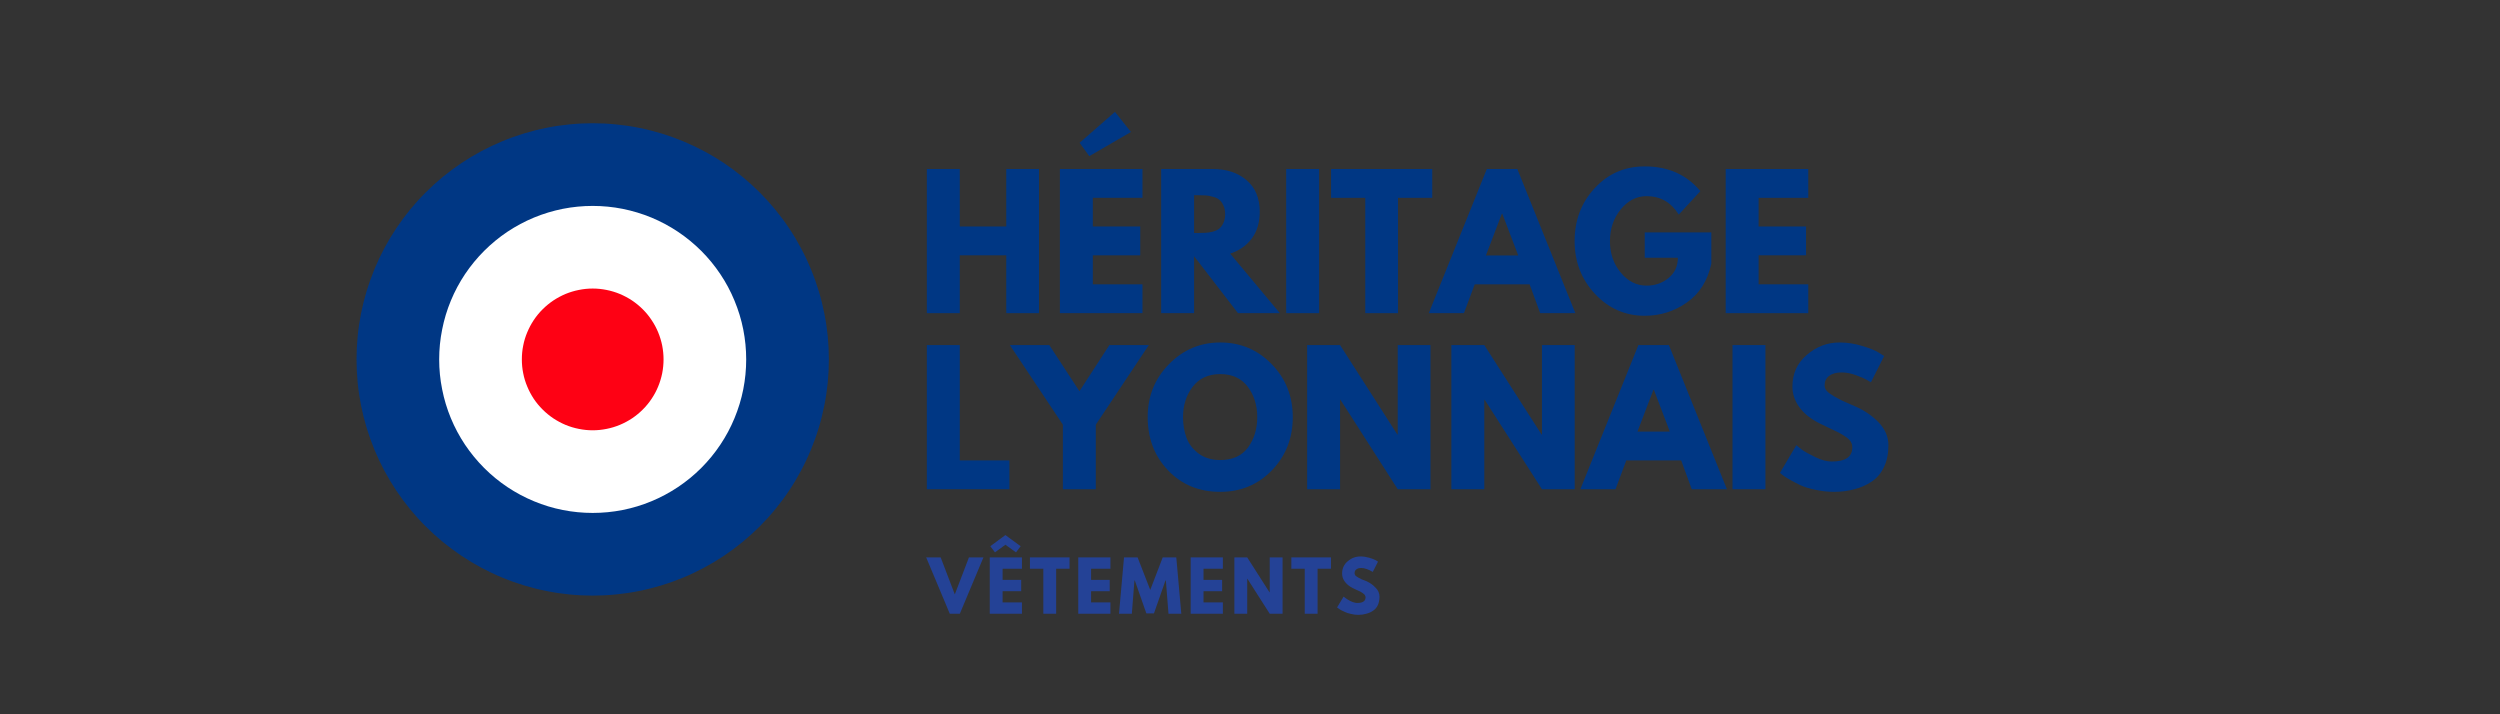 <svg version="1.0" preserveAspectRatio="xMidYMid meet" height="80" viewBox="0 0 210 60" zoomAndPan="magnify" width="280" xmlns:xlink="http://www.w3.org/1999/xlink" xmlns="http://www.w3.org/2000/svg"><rect x="0" y="0" width="210" height="60" fill="#333333" stroke="none"/><defs><g></g></defs><g fill-opacity="1" fill="#003784"><g transform="translate(76.979, 26.305)"><g><path d="M 3.641 -4.859 L 3.641 0 L 0.875 0 L 0.875 -12.109 L 3.641 -12.109 L 3.641 -7.281 L 7.547 -7.281 L 7.547 -12.109 L 10.297 -12.109 L 10.297 0 L 7.547 0 L 7.547 -4.859 Z M 3.641 -4.859"></path></g></g></g><g fill-opacity="1" fill="#003784"><g transform="translate(88.156, 26.305)"><g><path d="M 2.531 -14.312 L 5.5 -16.906 L 6.844 -15.219 L 3.344 -13.188 Z M 7.812 -12.109 L 7.812 -9.688 L 3.641 -9.688 L 3.641 -7.281 L 7.625 -7.281 L 7.625 -4.859 L 3.641 -4.859 L 3.641 -2.422 L 7.812 -2.422 L 7.812 0 L 0.875 0 L 0.875 -12.109 Z M 7.812 -12.109"></path></g></g></g><g fill-opacity="1" fill="#003784"><g transform="translate(96.663, 26.305)"><g><path d="M 0.875 -12.109 L 5.203 -12.109 C 6.367 -12.109 7.316 -11.797 8.047 -11.172 C 8.785 -10.547 9.156 -9.66 9.156 -8.516 C 9.156 -7.617 8.93 -6.867 8.484 -6.266 C 8.035 -5.672 7.43 -5.25 6.672 -5 L 10.844 0 L 7.328 0 L 3.641 -4.781 L 3.641 0 L 0.875 0 Z M 3.641 -6.734 L 3.969 -6.734 C 4.219 -6.734 4.43 -6.738 4.609 -6.75 C 4.785 -6.758 4.984 -6.789 5.203 -6.844 C 5.43 -6.906 5.613 -6.988 5.75 -7.094 C 5.883 -7.207 6 -7.363 6.094 -7.562 C 6.195 -7.77 6.25 -8.02 6.25 -8.312 C 6.25 -8.613 6.195 -8.863 6.094 -9.062 C 6 -9.27 5.883 -9.426 5.75 -9.531 C 5.613 -9.645 5.43 -9.727 5.203 -9.781 C 4.984 -9.844 4.785 -9.879 4.609 -9.891 C 4.43 -9.898 4.219 -9.906 3.969 -9.906 L 3.641 -9.906 Z M 3.641 -6.734"></path></g></g></g><g fill-opacity="1" fill="#003784"><g transform="translate(107.165, 26.305)"><g><path d="M 3.641 -12.109 L 3.641 0 L 0.875 0 L 0.875 -12.109 Z M 3.641 -12.109"></path></g></g></g><g fill-opacity="1" fill="#003784"><g transform="translate(111.683, 26.305)"><g><path d="M 0.125 -9.688 L 0.125 -12.109 L 8.625 -12.109 L 8.625 -9.688 L 5.75 -9.688 L 5.75 0 L 3 0 L 3 -9.688 Z M 0.125 -9.688"></path></g></g></g><g fill-opacity="1" fill="#003784"><g transform="translate(120.424, 26.305)"><g><path d="M 7.031 -12.109 L 11.906 0 L 8.953 0 L 8.062 -2.422 L 3.453 -2.422 L 2.547 0 L -0.406 0 L 4.469 -12.109 Z M 7.109 -4.844 L 5.766 -8.359 L 5.734 -8.359 L 4.391 -4.844 Z M 7.109 -4.844"></path></g></g></g><g fill-opacity="1" fill="#003784"><g transform="translate(131.924, 26.305)"><g><path d="M 11.828 -6.781 L 11.828 -4.156 C 11.516 -2.719 10.828 -1.629 9.766 -0.891 C 8.711 -0.148 7.535 0.219 6.234 0.219 C 4.598 0.219 3.207 -0.391 2.062 -1.609 C 0.914 -2.836 0.344 -4.316 0.344 -6.047 C 0.344 -7.805 0.906 -9.289 2.031 -10.5 C 3.156 -11.719 4.555 -12.328 6.234 -12.328 C 8.203 -12.328 9.758 -11.633 10.906 -10.25 L 9.094 -8.281 C 8.445 -9.312 7.547 -9.828 6.391 -9.828 C 5.547 -9.828 4.82 -9.457 4.219 -8.719 C 3.613 -7.977 3.312 -7.086 3.312 -6.047 C 3.312 -5.016 3.613 -4.133 4.219 -3.406 C 4.82 -2.676 5.547 -2.312 6.391 -2.312 C 7.098 -2.312 7.711 -2.523 8.234 -2.953 C 8.754 -3.379 9.016 -3.945 9.016 -4.656 L 6.234 -4.656 L 6.234 -6.781 Z M 11.828 -6.781"></path></g></g></g><g fill-opacity="1" fill="#003784"><g transform="translate(144.083, 26.305)"><g><path d="M 7.812 -12.109 L 7.812 -9.688 L 3.641 -9.688 L 3.641 -7.281 L 7.625 -7.281 L 7.625 -4.859 L 3.641 -4.859 L 3.641 -2.422 L 7.812 -2.422 L 7.812 0 L 0.875 0 L 0.875 -12.109 Z M 7.812 -12.109"></path></g></g></g><g fill-opacity="1" fill="#003784"><g transform="translate(76.979, 41.096)"><g><path d="M 3.641 -12.109 L 3.641 -2.422 L 7.812 -2.422 L 7.812 0 L 0.875 0 L 0.875 -12.109 Z M 3.641 -12.109"></path></g></g></g><g fill-opacity="1" fill="#003784"><g transform="translate(85.266, 41.096)"><g><path d="M -0.438 -12.109 L 2.875 -12.109 L 5.406 -8.234 L 7.922 -12.109 L 11.234 -12.109 L 6.781 -5.422 L 6.781 0 L 4.016 0 L 4.016 -5.422 Z M -0.438 -12.109"></path></g></g></g><g fill-opacity="1" fill="#003784"><g transform="translate(96.062, 41.096)"><g><path d="M 0.344 -6.062 C 0.344 -7.812 0.938 -9.289 2.125 -10.5 C 3.32 -11.719 4.758 -12.328 6.438 -12.328 C 8.133 -12.328 9.57 -11.723 10.75 -10.516 C 11.938 -9.305 12.531 -7.82 12.531 -6.062 C 12.531 -4.289 11.945 -2.801 10.781 -1.594 C 9.613 -0.383 8.164 0.219 6.438 0.219 C 4.664 0.219 3.207 -0.379 2.062 -1.578 C 0.914 -2.773 0.344 -4.27 0.344 -6.062 Z M 3.312 -6.062 C 3.312 -5.426 3.41 -4.844 3.609 -4.312 C 3.805 -3.789 4.148 -3.348 4.641 -2.984 C 5.129 -2.629 5.727 -2.453 6.438 -2.453 C 7.469 -2.453 8.242 -2.801 8.766 -3.5 C 9.285 -4.207 9.547 -5.062 9.547 -6.062 C 9.547 -7.051 9.281 -7.898 8.75 -8.609 C 8.219 -9.316 7.445 -9.672 6.438 -9.672 C 5.438 -9.672 4.664 -9.316 4.125 -8.609 C 3.582 -7.898 3.312 -7.051 3.312 -6.062 Z M 3.312 -6.062"></path></g></g></g><g fill-opacity="1" fill="#003784"><g transform="translate(108.925, 41.096)"><g><path d="M 3.641 -7.516 L 3.641 0 L 0.875 0 L 0.875 -12.109 L 3.641 -12.109 L 8.453 -4.594 L 8.484 -4.594 L 8.484 -12.109 L 11.234 -12.109 L 11.234 0 L 8.484 0 L 3.672 -7.516 Z M 3.641 -7.516"></path></g></g></g><g fill-opacity="1" fill="#003784"><g transform="translate(121.04, 41.096)"><g><path d="M 3.641 -7.516 L 3.641 0 L 0.875 0 L 0.875 -12.109 L 3.641 -12.109 L 8.453 -4.594 L 8.484 -4.594 L 8.484 -12.109 L 11.234 -12.109 L 11.234 0 L 8.484 0 L 3.672 -7.516 Z M 3.641 -7.516"></path></g></g></g><g fill-opacity="1" fill="#003784"><g transform="translate(133.156, 41.096)"><g><path d="M 7.031 -12.109 L 11.906 0 L 8.953 0 L 8.062 -2.422 L 3.453 -2.422 L 2.547 0 L -0.406 0 L 4.469 -12.109 Z M 7.109 -4.844 L 5.766 -8.359 L 5.734 -8.359 L 4.391 -4.844 Z M 7.109 -4.844"></path></g></g></g><g fill-opacity="1" fill="#003784"><g transform="translate(144.655, 41.096)"><g><path d="M 3.641 -12.109 L 3.641 0 L 0.875 0 L 0.875 -12.109 Z M 3.641 -12.109"></path></g></g></g><g fill-opacity="1" fill="#003784"><g transform="translate(149.173, 41.096)"><g><path d="M 5.344 -12.328 C 6 -12.328 6.641 -12.227 7.266 -12.031 C 7.891 -11.844 8.352 -11.656 8.656 -11.469 L 9.094 -11.188 L 7.984 -8.984 C 7.891 -9.035 7.766 -9.109 7.609 -9.203 C 7.453 -9.297 7.16 -9.422 6.734 -9.578 C 6.305 -9.734 5.906 -9.812 5.531 -9.812 C 5.07 -9.812 4.719 -9.711 4.469 -9.516 C 4.219 -9.328 4.094 -9.066 4.094 -8.734 C 4.094 -8.566 4.148 -8.41 4.266 -8.266 C 4.391 -8.129 4.594 -7.977 4.875 -7.812 C 5.156 -7.656 5.398 -7.523 5.609 -7.422 C 5.828 -7.328 6.16 -7.18 6.609 -6.984 C 7.398 -6.648 8.07 -6.195 8.625 -5.625 C 9.176 -5.051 9.453 -4.406 9.453 -3.688 C 9.453 -2.988 9.328 -2.379 9.078 -1.859 C 8.828 -1.336 8.484 -0.93 8.047 -0.641 C 7.609 -0.348 7.125 -0.133 6.594 0 C 6.07 0.145 5.504 0.219 4.891 0.219 C 4.359 0.219 3.836 0.16 3.328 0.047 C 2.816 -0.055 2.391 -0.188 2.047 -0.344 C 1.711 -0.508 1.406 -0.672 1.125 -0.828 C 0.852 -0.984 0.656 -1.113 0.531 -1.219 L 0.344 -1.375 L 1.719 -3.703 C 1.832 -3.598 1.992 -3.469 2.203 -3.312 C 2.41 -3.164 2.773 -2.961 3.297 -2.703 C 3.816 -2.453 4.281 -2.328 4.688 -2.328 C 5.844 -2.328 6.422 -2.723 6.422 -3.516 C 6.422 -3.68 6.379 -3.836 6.297 -3.984 C 6.211 -4.129 6.066 -4.27 5.859 -4.406 C 5.648 -4.551 5.461 -4.664 5.297 -4.75 C 5.141 -4.832 4.879 -4.957 4.516 -5.125 C 4.148 -5.301 3.879 -5.43 3.703 -5.516 C 2.961 -5.879 2.391 -6.332 1.984 -6.875 C 1.586 -7.414 1.391 -8 1.391 -8.625 C 1.391 -9.707 1.789 -10.594 2.594 -11.281 C 3.395 -11.977 4.312 -12.328 5.344 -12.328 Z M 5.344 -12.328"></path></g></g></g><g fill-opacity="1" fill="#244296"><g transform="translate(77.954, 51.554)"><g><path d="M 1.828 0 L -0.156 -4.734 L 1.062 -4.734 L 2.25 -1.625 L 3.438 -4.734 L 4.656 -4.734 L 2.672 0 Z M 1.828 0"></path></g></g></g><g fill-opacity="1" fill="#244296"><g transform="translate(82.796, 51.554)"><g><path d="M 0.391 -5.672 L 1.656 -6.609 L 2.938 -5.672 L 2.547 -5.156 L 1.656 -5.797 L 0.781 -5.156 Z M 3.047 -4.734 L 3.047 -3.781 L 1.422 -3.781 L 1.422 -2.844 L 2.984 -2.844 L 2.984 -1.891 L 1.422 -1.891 L 1.422 -0.953 L 3.047 -0.953 L 3.047 0 L 0.344 0 L 0.344 -4.734 Z M 3.047 -4.734"></path></g></g></g><g fill-opacity="1" fill="#244296"><g transform="translate(86.467, 51.554)"><g><path d="M 0.047 -3.781 L 0.047 -4.734 L 3.375 -4.734 L 3.375 -3.781 L 2.25 -3.781 L 2.25 0 L 1.172 0 L 1.172 -3.781 Z M 0.047 -3.781"></path></g></g></g><g fill-opacity="1" fill="#244296"><g transform="translate(90.23, 51.554)"><g><path d="M 3.047 -4.734 L 3.047 -3.781 L 1.422 -3.781 L 1.422 -2.844 L 2.984 -2.844 L 2.984 -1.891 L 1.422 -1.891 L 1.422 -0.953 L 3.047 -0.953 L 3.047 0 L 0.344 0 L 0.344 -4.734 Z M 3.047 -4.734"></path></g></g></g><g fill-opacity="1" fill="#244296"><g transform="translate(93.902, 51.554)"><g><path d="M 4.25 0 L 4.031 -2.797 L 4 -2.797 L 3.031 -0.031 L 2.391 -0.031 L 1.422 -2.797 L 1.391 -2.797 L 1.172 0 L 0.094 0 L 0.516 -4.734 L 1.656 -4.734 L 2.719 -2 L 3.766 -4.734 L 4.906 -4.734 L 5.328 0 Z M 4.25 0"></path></g></g></g><g fill-opacity="1" fill="#244296"><g transform="translate(99.673, 51.554)"><g><path d="M 3.047 -4.734 L 3.047 -3.781 L 1.422 -3.781 L 1.422 -2.844 L 2.984 -2.844 L 2.984 -1.891 L 1.422 -1.891 L 1.422 -0.953 L 3.047 -0.953 L 3.047 0 L 0.344 0 L 0.344 -4.734 Z M 3.047 -4.734"></path></g></g></g><g fill-opacity="1" fill="#244296"><g transform="translate(103.344, 51.554)"><g><path d="M 1.422 -2.938 L 1.422 0 L 0.344 0 L 0.344 -4.734 L 1.422 -4.734 L 3.297 -1.797 L 3.312 -1.797 L 3.312 -4.734 L 4.391 -4.734 L 4.391 0 L 3.312 0 L 1.438 -2.938 Z M 1.422 -2.938"></path></g></g></g><g fill-opacity="1" fill="#244296"><g transform="translate(108.426, 51.554)"><g><path d="M 0.047 -3.781 L 0.047 -4.734 L 3.375 -4.734 L 3.375 -3.781 L 2.25 -3.781 L 2.25 0 L 1.172 0 L 1.172 -3.781 Z M 0.047 -3.781"></path></g></g></g><g fill-opacity="1" fill="#244296"><g transform="translate(112.19, 51.554)"><g><path d="M 2.094 -4.812 C 2.344 -4.812 2.586 -4.773 2.828 -4.703 C 3.078 -4.629 3.266 -4.555 3.391 -4.484 L 3.562 -4.375 L 3.125 -3.516 C 3.082 -3.535 3.031 -3.562 2.969 -3.594 C 2.914 -3.633 2.801 -3.688 2.625 -3.75 C 2.457 -3.812 2.301 -3.844 2.156 -3.844 C 1.977 -3.844 1.836 -3.801 1.734 -3.719 C 1.641 -3.645 1.594 -3.539 1.594 -3.406 C 1.594 -3.344 1.613 -3.281 1.656 -3.219 C 1.707 -3.164 1.785 -3.109 1.891 -3.047 C 2.004 -2.984 2.102 -2.93 2.188 -2.891 C 2.281 -2.859 2.414 -2.805 2.594 -2.734 C 2.895 -2.598 3.148 -2.414 3.359 -2.188 C 3.578 -1.969 3.688 -1.719 3.688 -1.438 C 3.688 -1.164 3.641 -0.926 3.547 -0.719 C 3.453 -0.52 3.316 -0.363 3.141 -0.25 C 2.973 -0.133 2.785 -0.051 2.578 0 C 2.367 0.062 2.145 0.094 1.906 0.094 C 1.695 0.094 1.492 0.066 1.297 0.016 C 1.098 -0.023 0.93 -0.078 0.797 -0.141 C 0.672 -0.203 0.551 -0.258 0.438 -0.312 C 0.332 -0.375 0.254 -0.426 0.203 -0.469 L 0.125 -0.531 L 0.672 -1.438 C 0.711 -1.406 0.773 -1.359 0.859 -1.297 C 0.941 -1.234 1.082 -1.148 1.281 -1.047 C 1.488 -0.953 1.672 -0.906 1.828 -0.906 C 2.285 -0.906 2.516 -1.062 2.516 -1.375 C 2.516 -1.438 2.5 -1.492 2.469 -1.547 C 2.438 -1.609 2.379 -1.664 2.297 -1.719 C 2.211 -1.781 2.141 -1.828 2.078 -1.859 C 2.016 -1.891 1.91 -1.938 1.766 -2 C 1.617 -2.07 1.508 -2.125 1.438 -2.156 C 1.156 -2.301 0.938 -2.477 0.781 -2.688 C 0.625 -2.895 0.547 -3.125 0.547 -3.375 C 0.547 -3.801 0.703 -4.145 1.016 -4.406 C 1.328 -4.676 1.688 -4.812 2.094 -4.812 Z M 2.094 -4.812"></path></g></g></g><path fill-rule="nonzero" fill-opacity="1" d="M 69.625 30.191 C 69.625 30.84 69.594 31.488 69.531 32.137 C 69.465 32.781 69.371 33.426 69.242 34.062 C 69.117 34.699 68.961 35.328 68.77 35.949 C 68.582 36.574 68.363 37.184 68.113 37.785 C 67.867 38.383 67.59 38.969 67.281 39.543 C 66.977 40.117 66.645 40.672 66.281 41.215 C 65.922 41.754 65.535 42.273 65.121 42.777 C 64.711 43.281 64.273 43.762 63.816 44.219 C 63.355 44.68 62.875 45.113 62.371 45.527 C 61.871 45.938 61.348 46.324 60.809 46.688 C 60.27 47.047 59.711 47.383 59.137 47.688 C 58.566 47.992 57.98 48.273 57.379 48.52 C 56.777 48.77 56.168 48.988 55.547 49.176 C 54.922 49.363 54.293 49.523 53.656 49.648 C 53.02 49.777 52.379 49.871 51.73 49.934 C 51.086 50 50.438 50.031 49.785 50.031 C 49.137 50.031 48.488 50 47.844 49.934 C 47.195 49.871 46.555 49.777 45.918 49.648 C 45.277 49.523 44.648 49.363 44.027 49.176 C 43.406 48.988 42.793 48.77 42.195 48.52 C 41.594 48.273 41.008 47.992 40.434 47.688 C 39.863 47.383 39.305 47.047 38.766 46.688 C 38.223 46.324 37.703 45.938 37.199 45.527 C 36.699 45.113 36.219 44.68 35.758 44.219 C 35.297 43.762 34.863 43.281 34.449 42.777 C 34.039 42.273 33.652 41.754 33.293 41.215 C 32.93 40.672 32.598 40.117 32.289 39.543 C 31.984 38.969 31.707 38.383 31.457 37.785 C 31.211 37.184 30.992 36.574 30.801 35.949 C 30.613 35.328 30.457 34.699 30.328 34.062 C 30.203 33.426 30.105 32.781 30.043 32.137 C 29.98 31.488 29.949 30.84 29.949 30.191 C 29.949 29.543 29.98 28.895 30.043 28.246 C 30.105 27.602 30.203 26.957 30.328 26.32 C 30.457 25.684 30.613 25.055 30.801 24.434 C 30.992 23.812 31.211 23.199 31.457 22.602 C 31.707 22 31.984 21.414 32.289 20.84 C 32.598 20.266 32.93 19.711 33.293 19.168 C 33.652 18.629 34.039 18.109 34.449 17.605 C 34.863 17.105 35.297 16.621 35.758 16.164 C 36.219 15.703 36.699 15.27 37.199 14.855 C 37.703 14.445 38.223 14.059 38.766 13.695 C 39.305 13.336 39.863 13 40.434 12.695 C 41.008 12.391 41.594 12.113 42.195 11.863 C 42.793 11.613 43.406 11.395 44.027 11.207 C 44.648 11.02 45.277 10.859 45.918 10.734 C 46.555 10.605 47.195 10.512 47.844 10.449 C 48.488 10.383 49.137 10.352 49.785 10.352 C 50.438 10.352 51.086 10.383 51.73 10.449 C 52.379 10.512 53.02 10.605 53.656 10.734 C 54.293 10.859 54.922 11.02 55.547 11.207 C 56.168 11.395 56.777 11.613 57.379 11.863 C 57.98 12.113 58.566 12.391 59.137 12.695 C 59.711 13 60.27 13.336 60.809 13.695 C 61.348 14.059 61.871 14.445 62.371 14.855 C 62.875 15.27 63.355 15.703 63.816 16.164 C 64.273 16.621 64.711 17.105 65.121 17.605 C 65.535 18.109 65.922 18.629 66.281 19.168 C 66.645 19.711 66.977 20.266 67.281 20.84 C 67.59 21.414 67.867 22 68.113 22.602 C 68.363 23.199 68.582 23.812 68.77 24.434 C 68.961 25.055 69.117 25.684 69.242 26.32 C 69.371 26.957 69.465 27.602 69.531 28.246 C 69.594 28.895 69.625 29.543 69.625 30.191 Z M 69.625 30.191" fill="#003784"></path><path fill-rule="nonzero" fill-opacity="1" d="M 62.68 30.191 C 62.68 31.039 62.598 31.875 62.434 32.707 C 62.27 33.539 62.023 34.344 61.699 35.125 C 61.375 35.91 60.98 36.652 60.508 37.355 C 60.039 38.059 59.504 38.711 58.906 39.309 C 58.305 39.91 57.656 40.441 56.949 40.914 C 56.246 41.383 55.504 41.781 54.723 42.105 C 53.938 42.43 53.133 42.676 52.301 42.84 C 51.473 43.004 50.633 43.086 49.785 43.086 C 48.941 43.086 48.102 43.004 47.27 42.84 C 46.441 42.676 45.633 42.43 44.852 42.105 C 44.07 41.781 43.328 41.383 42.621 40.914 C 41.918 40.441 41.266 39.91 40.668 39.309 C 40.07 38.711 39.535 38.059 39.062 37.355 C 38.594 36.652 38.195 35.91 37.871 35.125 C 37.547 34.344 37.305 33.539 37.141 32.707 C 36.973 31.875 36.891 31.039 36.891 30.191 C 36.891 29.344 36.973 28.508 37.141 27.676 C 37.305 26.844 37.547 26.039 37.871 25.258 C 38.195 24.473 38.594 23.73 39.062 23.027 C 39.535 22.324 40.07 21.672 40.668 21.074 C 41.266 20.477 41.918 19.941 42.621 19.469 C 43.328 19 44.07 18.602 44.852 18.277 C 45.633 17.953 46.441 17.711 47.27 17.543 C 48.102 17.379 48.941 17.297 49.785 17.297 C 50.633 17.297 51.473 17.379 52.301 17.543 C 53.133 17.711 53.938 17.953 54.723 18.277 C 55.504 18.602 56.246 19 56.949 19.469 C 57.656 19.941 58.305 20.477 58.906 21.074 C 59.504 21.672 60.039 22.324 60.508 23.027 C 60.98 23.73 61.375 24.473 61.699 25.258 C 62.023 26.039 62.27 26.844 62.434 27.676 C 62.598 28.508 62.68 29.344 62.68 30.191 Z M 62.68 30.191" fill="#ffffff"></path><path fill-rule="nonzero" fill-opacity="1" d="M 55.738 30.191 C 55.738 30.582 55.699 30.969 55.625 31.352 C 55.547 31.734 55.434 32.109 55.285 32.469 C 55.137 32.832 54.953 33.172 54.734 33.5 C 54.52 33.824 54.27 34.125 53.996 34.398 C 53.719 34.676 53.418 34.922 53.094 35.141 C 52.77 35.355 52.426 35.539 52.062 35.691 C 51.703 35.84 51.332 35.953 50.949 36.027 C 50.562 36.105 50.176 36.145 49.785 36.145 C 49.395 36.145 49.008 36.105 48.625 36.027 C 48.242 35.953 47.871 35.84 47.508 35.691 C 47.148 35.539 46.805 35.355 46.48 35.141 C 46.156 34.922 45.855 34.676 45.578 34.398 C 45.301 34.125 45.055 33.824 44.836 33.5 C 44.621 33.172 44.438 32.832 44.289 32.469 C 44.137 32.109 44.023 31.734 43.949 31.352 C 43.871 30.969 43.836 30.582 43.836 30.191 C 43.836 29.801 43.871 29.414 43.949 29.031 C 44.023 28.648 44.137 28.273 44.289 27.914 C 44.438 27.555 44.621 27.211 44.836 26.887 C 45.055 26.559 45.301 26.258 45.578 25.984 C 45.855 25.707 46.156 25.461 46.48 25.242 C 46.805 25.027 47.148 24.844 47.508 24.691 C 47.871 24.543 48.242 24.43 48.625 24.355 C 49.008 24.277 49.395 24.238 49.785 24.238 C 50.176 24.238 50.562 24.277 50.949 24.355 C 51.332 24.43 51.703 24.543 52.062 24.691 C 52.426 24.844 52.77 25.027 53.094 25.242 C 53.418 25.461 53.719 25.707 53.996 25.984 C 54.27 26.258 54.52 26.559 54.734 26.887 C 54.953 27.211 55.137 27.555 55.285 27.914 C 55.434 28.273 55.547 28.648 55.625 29.031 C 55.699 29.414 55.738 29.801 55.738 30.191 Z M 55.738 30.191" fill="#fe0114"></path></svg>
